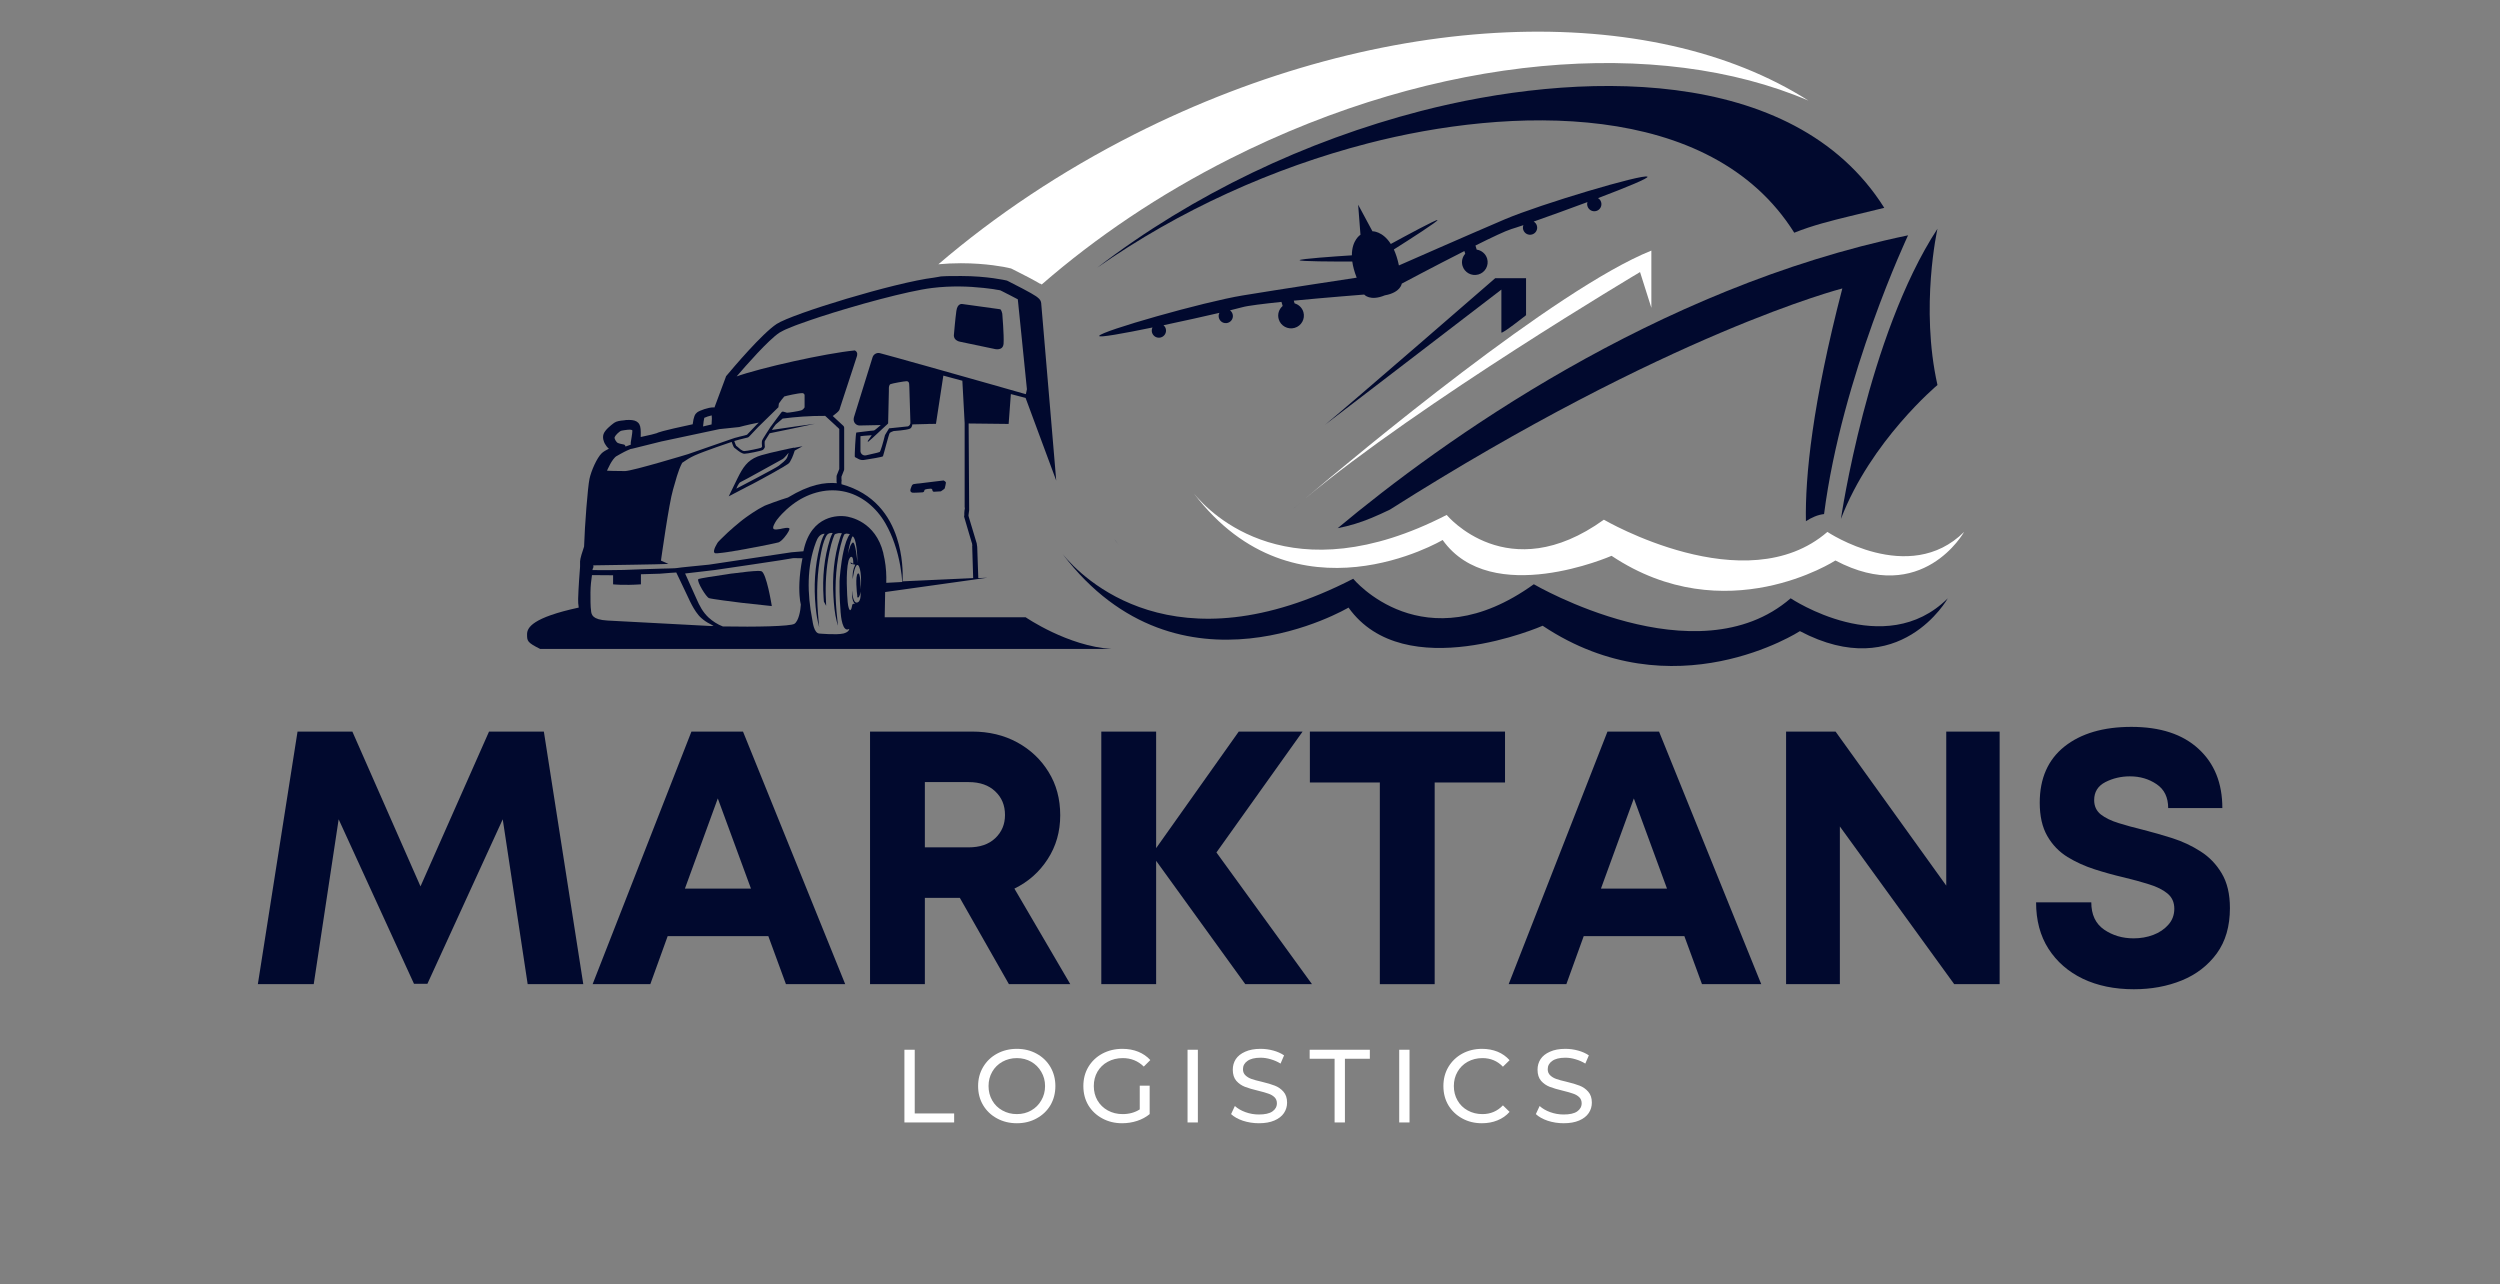 <svg xmlns="http://www.w3.org/2000/svg" xmlns:xlink="http://www.w3.org/1999/xlink" width="399" viewBox="0 0 299.25 153.75" height="205" preserveAspectRatio="xMidYMid meet"><rect x="0" y="0" width="299.25" height="153.75" fill="#808080" stroke="none"/><defs><clipPath id="ab29cd6859"><path d="M 142 59 L 235.133 59 L 235.133 71 L 142 71 Z M 142 59 "></path></clipPath><clipPath id="c8475f6cd3"><path d="M 63.062 33 L 134 33 L 134 78 L 63.062 78 Z M 63.062 33 "></path></clipPath></defs><g id="c5502fad2f"><path style=" stroke:none;fill-rule:nonzero;fill:#01092e;fill-opacity:1;" d="M 197.188 21.152 C 196.711 20.777 184.457 24.41 180.113 26.258 C 175.773 28.109 167.449 31.773 167.449 31.773 C 167.289 30.996 167.078 30.371 166.844 29.859 C 168.719 28.676 172.207 26.438 172.066 26.34 C 171.93 26.246 168.305 28.207 166.48 29.203 C 165.488 27.645 164.281 27.684 164.281 27.684 L 162.57 24.5 L 162.848 28.102 C 162.848 28.102 161.812 28.723 161.82 30.562 C 159.738 30.695 155.629 30.984 155.562 31.141 C 155.496 31.297 159.648 31.309 161.867 31.309 C 161.945 31.863 162.109 32.504 162.395 33.238 C 162.395 33.238 153.395 34.598 148.734 35.367 C 144.074 36.133 131.781 39.633 131.574 40.203 C 131.484 40.457 134.453 39.922 137.953 39.199 C 137.863 39.387 137.84 39.594 137.898 39.812 C 138.031 40.262 138.504 40.523 138.957 40.391 C 139.41 40.258 139.672 39.789 139.539 39.336 C 139.488 39.168 139.395 39.031 139.273 38.93 C 141.648 38.43 144.121 37.875 145.965 37.449 C 145.867 37.637 145.844 37.852 145.906 38.066 C 146.039 38.52 146.508 38.777 146.965 38.645 C 147.418 38.512 147.676 38.043 147.543 37.594 C 147.488 37.406 147.375 37.258 147.23 37.148 C 147.93 36.98 148.457 36.848 148.711 36.773 C 149.332 36.594 151.195 36.367 153.391 36.137 L 153.535 36.625 C 153.094 37.004 152.887 37.609 153.062 38.207 C 153.301 39.02 154.152 39.48 154.969 39.246 C 155.785 39.012 156.25 38.164 156.016 37.352 C 155.863 36.828 155.453 36.457 154.961 36.312 L 154.867 35.988 C 158.875 35.602 163.293 35.258 163.293 35.258 C 163.293 35.258 163.984 36.09 165.762 35.352 C 167.66 35.02 167.793 33.949 167.793 33.949 C 167.793 33.949 171.699 31.867 175.289 30.051 L 175.387 30.375 C 175.047 30.754 174.91 31.289 175.059 31.812 C 175.297 32.625 176.148 33.09 176.965 32.855 C 177.781 32.621 178.246 31.773 178.012 30.961 C 177.836 30.371 177.332 29.961 176.758 29.879 L 176.613 29.391 C 178.586 28.402 180.285 27.605 180.902 27.422 C 181.156 27.352 181.668 27.176 182.352 26.949 C 182.285 27.117 182.273 27.305 182.328 27.488 C 182.461 27.941 182.934 28.199 183.387 28.066 C 183.84 27.934 184.098 27.465 183.965 27.016 C 183.906 26.797 183.762 26.629 183.578 26.523 C 185.363 25.895 187.746 25.035 190.02 24.188 C 189.969 24.344 189.965 24.512 190.02 24.676 C 190.152 25.125 190.621 25.387 191.078 25.254 C 191.531 25.121 191.789 24.652 191.656 24.199 C 191.598 23.988 191.457 23.82 191.281 23.715 C 194.625 22.449 197.414 21.309 197.203 21.145 Z M 197.188 21.152 "></path><path style=" stroke:none;fill-rule:nonzero;fill:#ffffff;fill-opacity:1;" d="M 197.668 36.848 L 197.668 29.996 C 186.223 34.594 162.43 54.43 156.242 59.668 C 169.926 48.242 196.312 32.566 196.312 32.566 Z M 197.668 36.848 "></path><path style=" stroke:none;fill-rule:nonzero;fill:#01092e;fill-opacity:1;" d="M 154.762 60.934 C 154.641 61.039 155.188 60.566 156.242 59.668 C 155.734 60.098 155.234 60.516 154.762 60.934 Z M 154.762 60.934 "></path><path style=" stroke:none;fill-rule:nonzero;fill:#01092e;fill-opacity:1;" d="M 179.715 39.793 C 179.715 40.07 182.668 37.73 182.668 37.73 L 182.668 33.301 L 178.977 33.301 C 178.977 33.301 161.426 48.543 158.598 50.852 L 179.715 34.664 L 179.715 39.801 Z M 179.715 39.793 "></path><path style=" stroke:none;fill-rule:nonzero;fill:#01092e;fill-opacity:1;" d="M 158.598 50.852 L 158.211 51.152 C 158.234 51.148 158.379 51.035 158.598 50.852 Z M 158.598 50.852 "></path><path style=" stroke:none;fill-rule:nonzero;fill:#01092e;fill-opacity:1;" d="M 216.168 62.387 C 216.832 61.953 217.59 61.613 218.34 61.535 C 220.48 44.961 228.395 28.168 228.395 28.168 C 198.109 34.465 172.504 52.879 160.121 63.223 C 161.5 62.957 162.848 62.551 164.199 61.984 C 164.934 61.684 165.645 61.348 166.367 61.004 C 199.73 39.844 220.527 34.527 220.527 34.527 C 216.941 48.34 216.066 57.023 216.168 62.387 Z M 216.168 62.387 "></path><path style=" stroke:none;fill-rule:nonzero;fill:#01092e;fill-opacity:1;" d="M 220.359 62.117 C 223.926 52.766 231.914 46.086 231.914 46.086 C 229.82 36.734 231.914 27.383 231.914 27.383 C 223.551 40.184 220.359 62.117 220.359 62.117 Z M 220.359 62.117 "></path><path style=" stroke:none;fill-rule:nonzero;fill:#01092e;fill-opacity:1;" d="M 133.891 65.203 C 133.738 65.004 133.59 64.805 133.438 64.594 C 133.395 64.535 133.547 64.773 133.891 65.203 Z M 133.891 65.203 "></path><path style=" stroke:none;fill-rule:nonzero;fill:#01092e;fill-opacity:1;" d="M 214.344 71.617 C 203.098 81.355 183.598 69.934 183.598 69.934 C 170.367 79.453 161.977 69.277 161.977 69.277 C 140.504 80.328 129.516 69.164 127.211 66.34 C 141.215 84.723 161.418 72.727 161.418 72.727 C 168.133 82.148 184.656 74.902 184.656 74.902 C 200.328 85.355 215.449 75.547 215.449 75.547 C 227.434 81.871 233.152 71.617 233.152 71.617 C 225.582 79.148 214.344 71.617 214.344 71.617 Z M 214.344 71.617 "></path><g clip-rule="nonzero" clip-path="url(#ab29cd6859)"><path style=" stroke:none;fill-rule:nonzero;fill:#ffffff;fill-opacity:1;" d="M 218.742 63.668 C 208.957 72.141 191.984 62.207 191.984 62.207 C 180.473 70.492 173.168 61.637 173.168 61.637 C 154.48 71.25 144.914 61.535 142.914 59.074 C 155.094 75.078 172.684 64.637 172.684 64.637 C 178.523 72.84 192.902 66.531 192.902 66.531 C 206.543 75.629 219.699 67.09 219.699 67.09 C 230.129 72.598 235.105 63.668 235.105 63.668 C 228.52 70.219 218.738 63.668 218.738 63.668 Z M 218.742 63.668 "></path></g><path style=" stroke:none;fill-rule:nonzero;fill:#01092e;fill-opacity:1;" d="M 114.926 40.906 C 115.82 41.086 118.969 41.754 118.969 41.754 C 118.969 41.754 120.062 42.09 120.129 41.129 C 120.195 40.172 119.973 37.551 119.973 37.551 C 119.973 37.551 119.871 37.039 119.707 37.016 C 119.465 36.984 115.191 36.391 115.191 36.391 C 115.191 36.391 114.609 36.258 114.477 37.215 C 114.344 38.172 114.188 40.016 114.188 40.016 C 114.188 40.016 114.027 40.727 114.926 40.906 Z M 114.926 40.906 "></path><path style=" stroke:none;fill-rule:nonzero;fill:#01092e;fill-opacity:1;" d="M 95.062 53.578 C 95.02 53.582 94.977 53.59 94.934 53.602 C 94.84 53.621 94.742 53.637 94.645 53.66 C 94.609 53.66 94.578 53.672 94.543 53.68 C 94.492 53.691 94.441 53.703 94.387 53.715 C 94.367 53.715 94.348 53.723 94.332 53.727 C 94.277 53.738 94.227 53.75 94.172 53.766 C 94.137 53.77 94.105 53.777 94.07 53.789 C 94.016 53.801 93.961 53.812 93.902 53.824 C 93.883 53.824 93.863 53.828 93.848 53.836 C 93.812 53.844 93.773 53.848 93.746 53.859 C 93.672 53.871 93.594 53.891 93.52 53.906 C 92.66 54.094 91.773 54.305 91.156 54.484 L 91.148 54.484 C 90.965 54.547 90.801 54.594 90.672 54.648 C 89.465 55.129 88.926 55.941 88.277 57.258 C 87.648 58.531 87.258 59.355 87.23 59.41 C 87.23 59.41 87.23 59.41 87.238 59.41 C 87.238 59.41 87.25 59.406 87.25 59.398 C 87.25 59.398 87.258 59.398 87.262 59.395 C 87.285 59.379 87.312 59.367 87.336 59.355 C 87.414 59.312 87.504 59.266 87.582 59.23 C 87.605 59.219 87.637 59.199 87.66 59.188 C 87.672 59.184 87.691 59.176 87.703 59.164 C 87.727 59.152 87.754 59.141 87.781 59.121 C 87.781 59.121 87.793 59.121 87.801 59.117 C 87.809 59.117 87.812 59.109 87.82 59.105 L 87.844 59.094 C 87.844 59.094 87.855 59.086 87.855 59.078 C 87.887 59.066 87.91 59.051 87.941 59.039 C 87.945 59.031 87.953 59.027 87.965 59.027 C 87.977 59.027 87.98 59.02 87.988 59.016 C 88.031 58.988 88.078 58.965 88.129 58.941 C 88.164 58.93 88.188 58.906 88.219 58.895 C 88.277 58.863 88.34 58.832 88.406 58.797 C 88.449 58.773 88.488 58.754 88.531 58.73 C 88.555 58.719 88.574 58.707 88.598 58.695 C 88.605 58.688 88.617 58.684 88.621 58.676 C 88.637 58.672 88.648 58.664 88.664 58.66 C 88.707 58.637 88.758 58.609 88.805 58.586 C 88.828 58.574 88.848 58.562 88.879 58.551 C 88.906 58.539 88.938 58.516 88.969 58.504 C 89.012 58.48 89.047 58.461 89.09 58.441 C 89.145 58.414 89.191 58.387 89.246 58.359 C 89.277 58.348 89.301 58.32 89.332 58.309 C 89.355 58.297 89.371 58.293 89.391 58.281 C 89.414 58.27 89.434 58.258 89.465 58.242 C 89.488 58.23 89.52 58.215 89.547 58.203 C 89.574 58.191 89.602 58.172 89.625 58.16 C 89.652 58.148 89.68 58.129 89.707 58.117 C 89.707 58.117 89.711 58.117 89.719 58.117 C 89.766 58.094 89.82 58.062 89.867 58.039 C 89.895 58.027 89.922 58.008 89.945 57.996 C 89.961 57.996 89.973 57.984 89.984 57.98 C 89.996 57.973 90.012 57.969 90.027 57.957 C 90.195 57.863 90.363 57.773 90.539 57.684 C 90.574 57.668 90.613 57.645 90.648 57.625 L 90.762 57.566 C 90.77 57.566 90.777 57.559 90.789 57.551 C 90.805 57.539 90.828 57.527 90.848 57.516 C 90.902 57.484 90.957 57.457 91.016 57.426 C 91.07 57.402 91.125 57.371 91.176 57.344 C 91.367 57.238 91.562 57.137 91.742 57.027 C 91.82 56.988 91.906 56.938 91.984 56.898 C 92.047 56.859 92.113 56.824 92.172 56.793 C 92.172 56.793 92.18 56.793 92.184 56.789 C 92.191 56.789 92.195 56.789 92.203 56.777 C 92.207 56.777 92.215 56.777 92.215 56.77 C 92.219 56.77 92.227 56.766 92.234 56.766 C 92.258 56.754 92.273 56.742 92.293 56.73 C 92.406 56.668 92.516 56.602 92.625 56.543 C 92.637 56.535 92.648 56.531 92.668 56.52 C 92.68 56.508 92.703 56.5 92.723 56.488 C 92.727 56.488 92.734 56.48 92.742 56.477 C 92.766 56.465 92.789 56.453 92.812 56.434 C 92.836 56.422 92.863 56.41 92.887 56.391 C 92.898 56.391 92.902 56.379 92.914 56.379 C 92.93 56.367 92.941 56.367 92.957 56.355 C 92.98 56.344 93 56.332 93.023 56.312 C 93.035 56.309 93.055 56.301 93.066 56.289 C 93.086 56.277 93.102 56.273 93.121 56.258 C 93.133 56.254 93.145 56.246 93.156 56.242 C 93.164 56.234 93.168 56.23 93.184 56.23 C 93.219 56.211 93.254 56.188 93.285 56.168 C 93.309 56.156 93.328 56.145 93.344 56.129 C 93.383 56.109 93.418 56.086 93.449 56.066 L 93.473 56.055 C 93.473 56.055 93.477 56.055 93.484 56.051 C 93.496 56.043 93.516 56.031 93.531 56.023 C 93.543 56.012 93.559 56.012 93.57 56 C 93.57 56 93.574 56 93.582 55.996 C 93.625 55.973 93.66 55.945 93.703 55.922 C 93.707 55.922 93.715 55.922 93.719 55.918 C 93.73 55.91 93.746 55.906 93.758 55.895 C 93.77 55.887 93.781 55.879 93.793 55.867 C 93.793 55.867 93.793 55.867 93.797 55.867 C 93.824 55.852 93.852 55.832 93.879 55.816 C 93.891 55.809 93.902 55.801 93.914 55.789 C 93.926 55.777 93.938 55.777 93.949 55.766 C 93.949 55.766 93.957 55.766 93.961 55.766 C 93.973 55.762 93.984 55.754 94 55.742 C 94.035 55.719 94.07 55.695 94.105 55.672 C 94.117 55.664 94.133 55.656 94.145 55.645 C 94.148 55.645 94.16 55.633 94.168 55.633 C 94.18 55.629 94.191 55.621 94.199 55.617 C 94.211 55.609 94.223 55.605 94.227 55.594 C 94.227 55.594 94.234 55.594 94.238 55.594 C 94.238 55.586 94.254 55.578 94.254 55.578 C 94.258 55.578 94.266 55.574 94.27 55.566 C 94.277 55.566 94.289 55.555 94.301 55.551 C 94.312 55.543 94.324 55.531 94.332 55.527 L 94.336 55.527 C 94.344 55.516 94.348 55.516 94.348 55.508 C 94.355 55.508 94.359 55.496 94.371 55.496 C 94.371 55.496 94.371 55.496 94.371 55.488 C 94.387 55.484 94.398 55.477 94.41 55.465 C 94.41 55.465 94.414 55.461 94.422 55.453 C 94.426 55.449 94.434 55.441 94.445 55.438 C 94.453 55.43 94.457 55.422 94.465 55.418 L 94.469 55.418 C 94.469 55.414 94.469 55.41 94.469 55.406 C 94.469 55.406 94.469 55.398 94.477 55.398 C 94.477 55.395 94.48 55.387 94.48 55.387 C 94.492 55.375 94.5 55.363 94.512 55.344 C 94.523 55.332 94.531 55.32 94.543 55.309 C 94.543 55.297 94.555 55.293 94.555 55.285 C 94.566 55.273 94.578 55.254 94.586 55.238 C 94.586 55.238 94.59 55.23 94.59 55.227 C 94.746 54.965 94.887 54.648 94.977 54.383 C 95.074 54.125 95.129 53.934 95.129 53.934 L 96.066 53.414 C 95.992 53.426 95.59 53.5 95.027 53.613 Z M 94.238 54.719 C 94.09 55.121 93.551 55.465 93.219 55.75 C 92.887 56.023 88.207 58.453 88.133 58.492 C 88.145 58.461 88.422 57.781 88.648 57.703 C 88.871 57.629 93.453 55.062 93.652 54.965 C 93.859 54.871 94.391 54.207 94.391 54.207 C 94.391 54.207 94.391 54.328 94.238 54.727 Z M 94.238 54.719 "></path><path style=" stroke:none;fill-rule:nonzero;fill:#01092e;fill-opacity:1;" d="M 109.188 58.973 C 109.309 59 110.469 58.938 110.48 58.93 C 110.48 58.93 110.48 58.93 110.48 58.918 C 110.523 58.91 110.559 58.895 110.582 58.863 C 110.645 58.805 110.625 58.73 110.66 58.66 C 110.691 58.598 110.836 58.559 111 58.531 C 111.141 58.508 111.289 58.496 111.41 58.492 C 111.52 58.492 111.609 58.57 111.609 58.676 C 111.609 58.785 111.703 58.875 111.809 58.863 L 112.586 58.816 C 112.621 58.816 112.645 58.805 112.676 58.777 C 112.785 58.707 113.055 58.516 113.078 58.473 C 113.109 58.418 113.25 57.773 113.219 57.715 C 113.188 57.66 112.984 57.512 112.953 57.512 C 112.918 57.512 112.258 57.59 111.516 57.684 C 111.031 57.746 110.512 57.805 110.105 57.859 C 109.883 57.871 109.652 57.902 109.43 57.938 C 109.414 57.938 109.41 57.938 109.398 57.941 L 109.387 57.941 C 109.215 57.984 109.16 58.086 109.094 58.258 C 109.043 58.383 108.895 58.719 109.012 58.844 C 109.035 58.863 109.066 58.93 109.18 58.961 Z M 109.188 58.973 "></path><path style=" stroke:none;fill-rule:nonzero;fill:#01092e;fill-opacity:1;" d="M 91.145 68.379 C 91.07 68.348 90.914 68.34 90.695 68.34 C 90.094 68.352 88.996 68.473 87.848 68.625 C 87.645 68.637 87.348 68.684 87.031 68.738 C 85.359 68.973 83.773 69.238 83.617 69.305 C 83.605 69.309 83.586 69.32 83.582 69.34 C 83.406 69.629 84.523 71.473 84.867 71.594 C 85.184 71.707 87.887 72.047 88.539 72.125 C 88.289 72.074 87.758 71.969 87.18 71.836 L 88.539 72.125 C 88.551 72.125 88.57 72.129 88.582 72.129 L 88.598 72.129 C 88.598 72.129 88.641 72.141 88.641 72.141 L 92.355 72.543 C 92.367 72.555 92.379 72.555 92.379 72.543 C 92.379 72.531 92.379 72.504 92.371 72.453 C 92.359 72.395 91.75 68.598 91.137 68.371 Z M 91.145 68.379 "></path><path style=" stroke:none;fill-rule:nonzero;fill:#ffffff;fill-opacity:1;" d="M 120.734 32.074 C 120.734 32.074 121.02 32.133 121.02 32.133 L 121.332 32.289 C 122.246 32.746 122.828 33.051 123.098 33.191 C 123.715 33.516 124.164 33.77 124.496 33.965 L 124.574 33.965 C 124.574 33.965 124.688 34.059 124.688 34.059 C 131.164 28.422 138.734 23.297 147.203 19.016 C 172.223 6.375 198.586 4.391 216.465 12.039 C 197.66 0.066 165.84 0.891 135.812 16.062 C 127.012 20.516 119.121 25.812 112.324 31.633 C 113.199 31.551 114.109 31.508 115.02 31.508 C 118.066 31.508 120.316 31.969 120.734 32.066 Z M 120.734 32.074 "></path><path style=" stroke:none;fill-rule:nonzero;fill:#01092e;fill-opacity:1;" d="M 214.777 27.855 C 216.941 26.98 219.266 26.406 221.473 25.867 C 222.824 25.531 224.188 25.203 225.547 24.879 C 214.613 7.488 188.344 8.559 170.059 13.293 C 156.383 16.832 142.828 23.219 131.332 32.043 C 141.176 25.145 152.406 20.094 163.723 17.164 C 180.551 12.809 204.734 11.832 214.777 27.863 Z M 214.777 27.855 "></path><g clip-rule="nonzero" clip-path="url(#c8475f6cd3)"><path style=" stroke:none;fill-rule:nonzero;fill:#01092e;fill-opacity:1;" d="M 122.742 73.887 L 105.898 73.887 L 105.953 70.867 L 118.188 69.152 C 117.832 69.172 117.469 69.188 117.102 69.199 L 116.973 65.477 C 116.973 65.477 116.973 65.477 116.973 65.473 C 116.957 65.328 116.926 65.191 116.914 65.047 C 116.914 65.047 115.945 61.82 115.945 61.82 L 115.945 61.75 C 115.934 61.75 115.922 61.738 115.922 61.719 C 115.945 61.496 115.977 61.273 116.008 61.059 L 115.945 50.691 L 120.734 50.746 L 121 47.172 L 122.762 47.629 L 124.137 51.34 L 126.43 57.523 L 125.688 48.73 L 124.629 36.27 C 124.594 36.031 124.508 35.836 124.18 35.586 C 124.145 35.547 124.109 35.52 124.059 35.496 L 124.023 35.465 L 124.02 35.465 C 123.711 35.258 123.203 34.965 122.398 34.543 C 122.047 34.359 121.461 34.051 120.668 33.652 L 120.527 33.586 L 120.426 33.562 C 120.414 33.562 118.176 33.039 115.039 33.039 C 111.902 33.039 112.84 33.102 111.785 33.234 C 107.172 33.797 94.855 37.543 92.969 38.777 C 91.223 39.922 87.703 44.086 87.016 44.91 L 86.906 45.039 L 86.859 45.184 C 86.453 46.277 85.945 47.648 85.52 48.777 C 85.484 48.777 85.449 48.766 85.414 48.766 L 85.348 48.766 C 84.812 48.766 83.762 49.121 83.449 49.363 C 83.195 49.559 83.031 49.848 82.914 50.785 C 79.102 51.594 78.73 51.785 78.609 51.852 C 78.473 51.91 77.734 52.094 76.695 52.309 C 76.699 52.133 76.707 51.922 76.699 51.73 C 76.688 51.18 76.633 50.848 76.379 50.59 C 76.156 50.367 75.812 50.266 75.305 50.266 C 74.797 50.266 74.82 50.293 74.809 50.301 L 74.781 50.301 C 74.781 50.301 74.742 50.305 74.703 50.312 C 74.227 50.355 73.809 50.406 73.508 50.617 C 73.09 50.926 72.391 51.492 72.238 51.977 C 72.094 52.43 72.281 52.891 72.406 53.121 C 72.535 53.355 72.695 53.555 72.883 53.711 C 72.551 53.871 72.238 54.059 72.039 54.238 C 71.457 54.785 70.77 56.344 70.562 57.316 C 70.352 58.336 70 62.766 69.914 65.426 C 69.723 65.977 69.434 66.879 69.434 67.199 L 69.434 67.836 C 69.406 68.094 69.227 70.57 69.203 71.703 C 69.195 72.02 69.215 72.363 69.273 72.727 C 63.742 73.926 63.09 75.117 63.09 75.918 C 63.09 76.719 63.09 76.898 64.66 77.68 L 133.062 77.68 C 127.809 77.355 122.777 73.891 122.777 73.891 Z M 88.141 45.105 C 88.141 45.105 88.141 45.105 88.141 45.098 C 89.277 43.77 91.973 40.691 93.305 39.816 C 93.418 39.746 93.582 39.656 93.781 39.559 C 93.824 39.543 93.859 39.523 93.902 39.5 C 93.945 39.48 93.992 39.465 94.035 39.438 C 94.09 39.414 94.145 39.391 94.203 39.367 C 94.211 39.367 94.215 39.367 94.223 39.359 C 94.258 39.348 94.281 39.336 94.32 39.32 C 94.332 39.312 94.348 39.309 94.359 39.301 C 94.359 39.301 94.367 39.293 94.371 39.293 C 94.387 39.289 94.398 39.281 94.41 39.281 C 94.441 39.27 94.469 39.258 94.5 39.246 C 94.5 39.246 94.508 39.246 94.512 39.242 C 94.531 39.234 94.547 39.23 94.566 39.223 C 94.574 39.223 94.578 39.215 94.586 39.211 C 94.609 39.199 94.641 39.191 94.664 39.176 C 94.699 39.164 94.734 39.152 94.773 39.133 C 94.812 39.113 94.855 39.098 94.906 39.078 C 94.934 39.066 94.965 39.055 94.996 39.043 C 95.016 39.035 95.031 39.031 95.051 39.02 C 95.062 39.02 95.074 39.012 95.082 39.008 C 95.109 38.996 95.141 38.98 95.172 38.969 C 95.184 38.969 95.188 38.965 95.203 38.957 C 95.219 38.957 95.238 38.945 95.254 38.941 C 95.293 38.93 95.32 38.914 95.359 38.902 C 95.375 38.898 95.402 38.891 95.418 38.879 C 95.441 38.867 95.461 38.863 95.484 38.855 C 95.527 38.836 95.57 38.82 95.613 38.809 C 96.016 38.656 96.453 38.5 96.926 38.344 C 97.027 38.309 97.125 38.273 97.227 38.242 C 97.383 38.188 97.547 38.133 97.711 38.082 C 97.766 38.062 97.812 38.043 97.867 38.027 C 97.922 38.008 97.969 37.988 98.023 37.973 C 102.449 36.523 108.668 34.828 111.555 34.473 C 113.895 34.184 116.047 34.285 117.559 34.449 C 117.613 34.449 117.664 34.453 117.711 34.461 C 117.91 34.484 118.094 34.5 118.262 34.527 C 118.328 34.531 118.387 34.543 118.449 34.551 C 118.516 34.555 118.574 34.566 118.637 34.574 C 118.672 34.582 118.695 34.586 118.734 34.586 C 118.793 34.598 118.848 34.605 118.902 34.609 C 118.949 34.617 119 34.629 119.043 34.633 C 119.055 34.633 119.066 34.641 119.078 34.641 C 119.137 34.652 119.199 34.664 119.254 34.672 C 119.277 34.672 119.309 34.684 119.332 34.684 C 119.352 34.684 119.367 34.688 119.387 34.695 C 119.398 34.695 119.41 34.695 119.418 34.695 C 119.43 34.695 119.434 34.695 119.445 34.699 C 119.508 34.711 119.566 34.723 119.609 34.73 C 119.621 34.73 119.629 34.73 119.633 34.738 C 119.645 34.738 119.652 34.738 119.66 34.738 C 119.664 34.738 119.672 34.738 119.676 34.738 C 119.688 34.738 119.699 34.738 119.711 34.742 C 119.805 34.785 119.898 34.832 119.992 34.879 C 120.215 34.996 120.438 35.102 120.656 35.219 C 120.676 35.23 120.691 35.234 120.715 35.246 C 120.758 35.273 120.797 35.289 120.836 35.309 C 121.109 35.445 121.383 35.59 121.629 35.723 C 121.664 35.742 121.703 35.758 121.73 35.777 C 121.77 35.793 121.805 35.812 121.836 35.832 L 121.836 35.875 C 121.836 35.875 122.258 40.023 122.258 40.023 L 122.922 46.594 L 122.797 47.184 L 122.762 47.172 C 122.73 47.168 122.699 47.16 122.664 47.148 C 122.035 46.973 120.516 46.535 118.605 45.992 C 116.098 45.285 112.898 44.375 110.109 43.594 L 110.086 43.594 C 108.195 43.055 106.496 42.586 105.34 42.277 C 104.961 42.176 104.562 42.391 104.445 42.77 L 102.227 49.91 C 102.203 50 102.184 50.094 102.184 50.188 L 102.184 50.223 C 102.184 50.648 102.555 50.973 102.977 50.93 L 105.43 50.879 C 105.395 50.914 105.352 50.945 105.316 50.98 C 105.297 50.996 105.281 51.016 105.262 51.027 C 104.996 51.258 104.688 51.508 104.617 51.527 C 104.586 51.531 104.465 51.551 104.301 51.562 L 104.242 51.562 C 104.242 51.562 102.504 51.773 102.504 51.773 C 102.422 51.832 102.27 54.66 102.328 54.707 C 102.367 54.73 102.582 54.848 102.777 54.949 C 102.969 55.051 103.188 55.086 103.406 55.059 C 104.102 54.949 105.637 54.707 105.691 54.613 C 105.754 54.484 106.395 51.941 106.5 51.828 C 106.543 51.785 106.629 51.738 106.707 51.699 C 106.828 51.641 106.957 51.598 106.957 51.598 C 106.957 51.598 108.52 51.492 108.906 51.316 C 108.934 51.305 108.949 51.293 108.969 51.281 C 108.98 51.273 108.992 51.262 109.004 51.25 C 109.016 51.242 109.027 51.23 109.043 51.219 C 109.059 51.195 109.078 51.18 109.094 51.148 C 109.102 51.137 109.109 51.125 109.121 51.105 C 109.137 51.07 109.156 51.035 109.16 50.996 C 109.168 50.984 109.176 50.973 109.176 50.957 C 109.176 50.945 109.18 50.926 109.188 50.914 C 109.188 50.902 109.191 50.891 109.191 50.879 C 109.199 50.852 109.203 50.824 109.203 50.801 C 109.203 50.793 110.879 50.758 110.879 50.758 C 111.035 50.758 111.195 50.746 111.344 50.738 C 111.352 50.738 111.355 50.738 111.363 50.746 L 112.035 50.734 L 112.918 44.961 L 115.195 45.574 L 115.195 45.586 L 115.469 50.656 L 115.469 60.758 C 115.488 60.758 115.504 60.777 115.5 60.801 C 115.469 61 115.426 61.195 115.426 61.402 C 115.426 61.605 115.438 61.695 115.402 61.84 L 115.727 62.953 L 115.742 63.008 L 115.754 63.043 L 116.32 64.961 C 116.332 64.961 116.34 64.969 116.344 64.984 C 116.355 65.086 116.371 65.191 116.387 65.297 C 116.387 65.316 116.383 65.328 116.371 65.336 L 116.488 69.199 C 113.496 69.332 110.262 69.477 108.043 69.586 C 108.086 68.496 108.039 66.473 107.359 64.391 C 106.508 61.762 104.656 59.039 100.727 57.961 C 100.711 57.785 100.715 57.617 100.746 57.449 C 100.738 57.434 100.727 57.414 100.723 57.395 L 100.723 57.059 L 101.023 56.301 C 101.035 56.266 101.047 56.23 101.047 56.188 L 101.047 51.195 C 101.047 51.113 101.012 51.027 100.945 50.969 L 99.676 49.793 L 99.68 49.793 C 99.68 49.793 99.699 49.781 99.719 49.766 C 99.723 49.766 99.734 49.754 99.75 49.742 C 99.754 49.742 99.762 49.734 99.773 49.73 C 99.789 49.715 99.816 49.699 99.832 49.68 C 99.922 49.609 100.039 49.523 100.152 49.422 C 100.176 49.402 100.195 49.387 100.215 49.367 C 100.258 49.332 100.297 49.289 100.34 49.246 C 100.352 49.234 100.363 49.223 100.375 49.207 C 100.391 49.188 100.414 49.168 100.418 49.145 C 100.426 49.145 100.43 49.133 100.43 49.129 C 100.43 49.129 100.43 49.129 100.438 49.129 C 100.438 49.129 100.438 49.129 100.438 49.121 C 100.438 49.121 100.445 49.109 100.449 49.109 C 100.449 49.102 100.461 49.09 100.461 49.086 C 100.473 49.066 100.48 49.051 100.484 49.035 C 100.484 49.031 100.492 49.023 100.496 49.012 C 100.496 49.012 100.496 49.008 100.496 49 C 100.496 48.996 100.496 48.988 100.504 48.977 C 100.504 48.973 100.504 48.965 100.512 48.953 C 100.512 48.941 100.516 48.934 100.523 48.922 C 100.523 48.918 100.527 48.906 100.535 48.895 C 100.535 48.879 100.547 48.855 100.547 48.84 C 100.547 48.832 100.551 48.82 100.559 48.809 C 100.559 48.797 100.562 48.789 100.562 48.777 C 100.57 48.766 100.578 48.754 100.578 48.738 C 100.59 48.688 100.605 48.641 100.625 48.586 C 100.629 48.566 100.637 48.551 100.645 48.531 C 100.879 47.824 101.32 46.477 101.719 45.254 C 101.73 45.219 101.742 45.184 101.754 45.145 C 101.793 45.039 101.828 44.938 101.859 44.832 C 101.875 44.773 101.895 44.715 101.918 44.648 C 101.953 44.527 101.996 44.414 102.035 44.297 C 102.035 44.297 102.035 44.297 102.035 44.293 C 102.336 43.359 102.566 42.664 102.57 42.645 C 102.582 42.598 102.746 42.152 102.324 41.945 C 98.773 42.297 91.043 44.023 88.062 45.094 C 88.062 45.094 88.062 45.094 88.074 45.078 Z M 103.879 52.832 L 103.895 52.867 L 103.938 52.867 C 103.965 52.867 104.621 52.27 105.902 51.07 L 106.078 50.906 C 106.086 50.902 106.09 50.895 106.098 50.895 C 106.219 50.781 106.289 50.707 106.289 50.707 L 106.309 50.691 L 106.398 46.812 L 106.398 46.477 C 106.398 46.355 106.422 46.047 106.598 45.98 C 106.848 45.879 108.273 45.629 108.52 45.629 L 108.535 45.629 C 108.703 45.641 108.801 45.734 108.824 45.93 C 108.828 45.953 108.836 46.074 108.848 46.359 C 108.871 46.926 108.906 48.141 108.977 50.594 L 108.977 50.668 C 108.961 50.734 108.938 50.785 108.914 50.836 C 108.836 50.961 108.727 51.023 108.695 51.035 L 106.422 51.273 L 106.086 51.828 L 105.926 52.094 L 105.926 52.105 C 105.703 53.023 105.406 54.016 105.297 54.102 C 105.262 54.125 105.02 54.207 103.66 54.504 C 103.617 54.508 103.582 54.516 103.539 54.516 C 103.238 54.516 102.996 54.273 102.996 53.973 L 102.996 52.23 L 103.02 52.207 C 103.109 52.184 103.746 52.133 104.348 52.098 C 104.211 52.301 103.938 52.699 103.883 52.773 L 103.859 52.809 L 103.879 52.852 Z M 91.203 53.469 C 91.18 53.516 91.145 53.57 91.121 53.594 C 90.91 53.672 89.414 53.992 89.102 53.992 C 88.785 53.992 88.449 53.621 88.273 53.48 C 88.195 53.414 88.152 53.379 88.113 53.355 C 88.074 53.293 87.988 53.055 87.941 52.93 C 87.922 52.875 87.902 52.824 87.891 52.789 C 88.195 52.688 88.871 52.523 89.16 52.453 C 89.5 52.375 89.531 52.363 89.559 52.344 C 89.602 52.328 89.656 52.301 90.738 51.129 L 91.199 50.68 L 93.184 48.738 L 93.184 48.664 C 93.207 48.527 93.223 48.363 93.234 48.297 C 93.316 48.16 93.758 47.57 93.879 47.457 C 94.102 47.383 95.523 47.059 96.004 47.059 C 96.488 47.059 96.066 47.059 96.078 47.059 C 96.273 47.094 96.301 47.246 96.309 47.301 L 96.309 48.766 C 96.254 48.852 96.121 49.055 95.902 49.121 C 95.57 49.223 94.426 49.402 94.199 49.402 C 94.137 49.391 94.039 49.363 93.961 49.332 C 93.805 49.285 93.758 49.273 93.703 49.273 L 93.648 49.273 C 93.57 49.301 93.559 49.312 93.008 50.055 C 92.68 50.5 92.305 51.004 92.281 51.039 L 92.273 51.039 C 92.051 51.387 91.301 52.535 91.234 52.699 C 91.168 52.863 91.191 53.254 91.219 53.465 Z M 84.305 50.012 C 84.488 49.922 84.918 49.777 85.188 49.723 C 85.215 49.879 85.227 50.199 85.176 50.805 L 84.156 51.047 C 84.191 50.629 84.258 50.188 84.305 50.004 Z M 73.578 52.316 C 73.664 52.094 74.16 51.594 74.402 51.551 C 74.637 51.508 75.684 51.305 75.695 51.551 C 75.707 51.805 75.516 52.855 75.504 52.941 C 75.492 53.023 75.504 53.23 75.504 53.23 L 74.875 53.449 C 74.82 53.242 74.734 53.215 74.625 53.199 C 74.523 53.188 73.98 53.07 73.883 52.98 C 73.785 52.891 73.496 52.531 73.578 52.309 Z M 73.828 54.586 C 74.082 54.43 74.422 54.25 74.715 54.094 L 75.043 53.934 L 75.477 53.746 L 75.707 53.703 L 79.258 52.82 L 79.277 52.82 C 79.277 52.82 86.125 51.363 86.125 51.363 L 86.133 51.363 C 86.133 51.363 88.484 51.117 88.484 51.117 C 88.484 51.117 89.379 50.863 90.824 50.582 L 90.492 50.906 C 90.449 50.949 90.402 50.996 90.359 51.051 C 90 51.43 89.535 51.922 89.414 52.039 C 89.414 52.039 89.41 52.039 89.41 52.043 L 89.402 52.043 C 89.355 52.066 89.215 52.098 89.082 52.133 C 88.879 52.184 88.703 52.223 88.551 52.262 C 88.527 52.262 88.504 52.273 88.477 52.277 C 88.453 52.285 88.43 52.289 88.406 52.301 L 87.957 52.418 C 87.781 52.473 87.672 52.508 87.605 52.535 L 82.359 54.359 C 82.359 54.359 75.746 56.367 74.82 56.387 C 73.902 56.398 72.66 56.344 72.66 56.344 C 72.66 56.344 73.242 54.918 73.816 54.586 Z M 85.152 74.938 C 84.863 74.926 74.832 74.402 72.691 74.277 C 70.891 74.168 70.812 73.574 70.75 73.141 L 70.75 73.086 C 70.715 72.91 70.695 72.539 70.684 72.086 C 70.664 71.359 70.672 70.422 70.738 69.812 C 70.738 69.789 70.746 69.766 70.746 69.742 C 70.77 69.562 70.812 69.164 70.859 68.84 L 73.387 68.859 L 73.387 69.945 C 73.387 69.945 74.609 70.09 76.719 69.945 L 76.719 68.738 L 78.992 68.672 L 80.262 68.57 L 80.949 68.527 L 81.367 69.398 L 82.48 71.738 C 82.48 71.738 82.605 72.035 82.82 72.426 C 83.09 72.93 83.496 73.59 83.957 73.988 C 84.246 74.242 84.598 74.492 84.945 74.66 C 85.109 74.738 85.262 74.836 85.414 74.934 C 85.328 74.934 85.242 74.934 85.16 74.926 Z M 96.035 66.914 C 95.988 67.164 95.945 67.398 95.91 67.625 C 95.57 69.75 95.672 71.184 95.77 71.902 C 95.805 72.137 95.836 72.297 95.859 72.375 C 95.824 73.109 95.594 74.344 95.086 74.672 C 94.602 74.973 90.484 75.059 86.52 74.984 C 85.891 74.746 85.316 74.371 84.82 73.922 C 84.113 73.262 83.73 72.504 83.352 71.637 C 83.328 71.57 83.297 71.504 83.262 71.438 C 82.977 70.781 82.68 70.141 82.391 69.496 C 82.262 69.215 82.137 68.93 82.008 68.648 L 85.547 68.234 C 85.547 68.234 94.766 66.887 94.812 66.832 C 94.844 66.797 95.391 66.809 95.805 66.82 C 95.898 66.82 95.988 66.82 96.059 66.824 C 96.059 66.863 96.047 66.887 96.043 66.922 Z M 100.914 75.836 C 100.16 76.02 98.074 75.836 98.066 75.836 C 97.422 75.773 97.293 74.5 97.223 74.137 C 96.629 71.09 96.555 67.848 97.668 64.902 C 97.758 64.66 97.863 64.422 98.031 64.223 C 98.199 64.023 98.449 63.879 98.707 63.891 C 98.41 64.367 98.262 64.902 98.129 65.43 C 97.516 67.789 97.395 70.246 97.633 72.664 C 97.711 73.477 97.836 74.293 98.062 75.09 C 98.012 74.836 98.02 74.559 97.988 74.32 C 97.957 74.012 97.93 73.711 97.91 73.406 C 97.723 70.969 97.797 68.539 98.285 66.141 C 98.41 65.508 98.562 64.879 98.836 64.293 C 98.891 64.168 98.969 64.043 99.07 63.945 C 99.16 63.871 99.27 63.824 99.379 63.809 C 99.441 63.793 99.492 63.793 99.555 63.793 C 99.566 63.793 99.664 63.809 99.676 63.793 C 99.641 63.848 99.613 63.902 99.578 63.969 C 99.5 64.125 99.434 64.305 99.359 64.527 C 98.637 66.766 98.426 69.164 98.582 71.504 C 98.594 71.672 98.605 71.836 98.617 72.004 C 98.703 72.191 98.793 72.359 98.891 72.52 C 98.781 70.648 98.816 68.781 99.125 66.922 C 99.223 66.332 99.344 65.75 99.492 65.172 C 99.547 64.973 99.609 64.785 99.668 64.594 C 99.711 64.469 99.762 64.336 99.809 64.211 C 99.852 64.102 99.895 63.945 100.016 63.91 C 100.117 63.879 100.215 63.855 100.309 63.832 C 100.461 63.793 100.617 63.82 100.77 63.832 C 100.77 63.836 100.766 63.844 100.766 63.844 C 100.684 64 100.613 64.184 100.547 64.402 C 99.816 66.641 99.621 69.051 99.762 71.391 C 99.82 72.387 99.91 73.418 100.16 74.391 C 100.203 74.547 100.238 74.668 100.262 74.75 C 100.285 74.828 100.305 74.879 100.305 74.879 C 100.305 74.879 100.297 74.836 100.293 74.75 C 100.285 74.668 100.27 74.547 100.25 74.387 C 100.242 74.301 100.238 74.215 100.227 74.121 C 99.941 71.648 99.918 69.141 100.336 66.676 C 100.359 66.523 100.391 66.375 100.414 66.23 C 100.527 65.629 100.668 65.039 100.859 64.457 C 100.922 64.27 100.98 64.113 101.043 63.98 C 101.043 63.98 101.047 63.98 101.055 63.977 C 101.141 63.922 101.211 63.887 101.309 63.867 C 101.496 63.891 101.648 63.91 101.727 63.938 C 101.406 64.371 101.156 65.125 100.977 65.941 C 100.617 67.543 100.496 69.398 100.492 69.555 L 100.492 69.566 C 100.492 69.988 100.492 70.402 100.492 70.824 C 100.512 71.594 100.547 72.363 100.613 73.133 C 100.613 73.156 100.617 73.199 100.617 73.25 C 100.656 73.758 100.836 75.762 101.652 75.281 C 101.652 75.281 101.676 75.652 100.922 75.84 Z M 101.828 64.773 C 101.828 64.762 101.84 64.746 101.84 64.734 C 101.84 64.727 101.84 64.723 101.848 64.707 C 101.848 64.695 101.852 64.684 101.859 64.668 C 101.883 64.59 101.906 64.516 101.93 64.449 C 101.938 64.434 101.941 64.414 101.953 64.395 C 101.953 64.395 101.953 64.391 101.953 64.391 C 101.961 64.367 101.973 64.348 101.98 64.328 C 101.98 64.324 101.984 64.312 101.992 64.305 C 102.016 64.266 102.035 64.227 102.059 64.199 C 102.059 64.199 102.582 64.238 102.645 67.422 C 102.645 67.422 102.402 64.66 102.047 64.957 C 102.016 64.98 101.984 65.016 101.953 65.059 C 101.941 65.07 101.938 65.082 101.926 65.098 C 101.902 65.141 101.875 65.184 101.852 65.227 C 101.848 65.238 101.84 65.258 101.828 65.27 C 101.809 65.309 101.793 65.348 101.773 65.387 C 101.766 65.406 101.762 65.426 101.754 65.441 C 101.75 65.453 101.742 65.465 101.742 65.477 C 101.738 65.496 101.73 65.516 101.727 65.531 C 101.629 65.793 101.555 66.066 101.508 66.262 C 101.496 66.301 101.488 66.332 101.484 66.363 C 101.484 66.375 101.484 66.387 101.477 66.398 C 101.477 66.41 101.477 66.422 101.473 66.434 C 101.473 66.422 101.473 66.406 101.477 66.387 C 101.477 66.352 101.488 66.309 101.5 66.262 C 101.508 66.223 101.512 66.188 101.527 66.141 C 101.527 66.129 101.527 66.117 101.527 66.105 C 101.527 66.094 101.531 66.078 101.531 66.066 C 101.539 66.031 101.543 66 101.551 65.965 C 101.551 65.941 101.562 65.91 101.562 65.883 C 101.574 65.82 101.586 65.762 101.598 65.695 C 101.598 65.684 101.605 65.664 101.609 65.652 C 101.609 65.641 101.609 65.629 101.617 65.617 C 101.617 65.605 101.621 65.586 101.621 65.57 C 101.629 65.531 101.633 65.504 101.648 65.465 C 101.652 65.441 101.66 65.414 101.664 65.383 C 101.715 65.18 101.766 64.969 101.816 64.785 Z M 102.602 71.371 C 102.664 71.801 102.984 71.301 102.996 70.82 C 102.996 70.82 103.152 71.992 102.602 72.125 C 102.051 72.262 102.004 70.691 102.004 70.691 C 102.004 70.691 101.875 72.016 102.379 72.297 C 102.336 72.285 102.047 72.191 102.008 72.438 C 101.969 72.699 101.902 72.977 101.785 73.031 C 101.672 73.086 101.52 72.695 101.465 72.051 C 101.406 71.414 101.211 68.484 101.566 67.137 C 101.566 67.137 101.727 66.578 101.949 66.656 C 102.172 66.73 102.137 67.492 102.137 67.492 L 101.797 67.305 L 101.859 67.492 L 102.383 67.594 C 102.383 67.594 101.98 68.223 102.07 69.328 C 102.07 69.328 102.277 67.656 102.621 67.625 C 102.957 67.594 103.172 69.027 103.023 70.547 C 103.023 70.547 103.023 68.406 102.688 68.652 C 102.348 68.898 102.559 70.965 102.625 71.379 Z M 105.734 66.207 C 104.797 62.418 101.762 61.871 101.164 61.797 C 100.496 61.719 97.125 61.547 96.191 65.883 C 96.188 65.918 96.18 65.953 96.168 65.988 L 94.73 66.109 C 94.73 66.109 85.238 67.543 84.863 67.59 C 84.492 67.633 81.047 67.957 81.047 67.992 C 81.047 68.027 79.391 68.062 79.289 68.062 C 77.738 68.113 76.191 68.156 74.637 68.223 C 73.391 68.262 72.16 68.246 70.914 68.238 C 70.926 68.16 70.938 68.102 70.957 68.062 C 71.047 67.926 71.047 67.789 71.012 67.672 C 72.562 67.648 79.129 67.555 79.922 67.504 L 79.957 67.504 C 79.988 67.504 80.008 67.5 80.008 67.5 C 79.91 67.449 79.117 67.102 79.117 67.102 C 79.117 67.102 80.074 60.227 80.562 58.605 C 80.883 57.535 81.133 56.402 81.656 55.398 C 82.086 55.098 82.613 54.758 83.141 54.523 C 84.289 54 87.578 52.898 87.582 52.898 C 87.594 52.941 87.621 52.992 87.633 53.035 C 87.637 53.059 87.645 53.078 87.656 53.098 C 87.668 53.113 87.668 53.133 87.672 53.152 C 87.77 53.41 87.844 53.566 87.934 53.625 C 87.957 53.637 88.012 53.688 88.078 53.734 C 88.176 53.812 88.277 53.895 88.383 53.973 C 88.473 54.039 88.57 54.105 88.664 54.16 C 88.824 54.25 88.98 54.316 89.113 54.316 C 89.422 54.316 91.156 53.973 91.312 53.859 C 91.445 53.77 91.531 53.57 91.543 53.547 L 91.555 53.516 L 91.555 53.48 C 91.551 53.438 91.543 53.387 91.539 53.336 C 91.52 53.109 91.52 52.879 91.543 52.812 C 91.543 52.801 91.555 52.789 91.566 52.773 C 91.566 52.766 91.578 52.754 91.586 52.742 C 91.59 52.73 91.598 52.719 91.609 52.699 C 91.609 52.695 91.617 52.688 91.621 52.676 C 91.652 52.621 91.695 52.555 91.742 52.477 C 91.766 52.434 91.797 52.387 91.828 52.34 C 91.84 52.32 91.852 52.301 91.863 52.285 C 91.898 52.23 91.938 52.172 91.973 52.109 C 92.02 52.031 92.074 51.949 92.129 51.863 C 92.129 51.863 92.168 51.859 92.234 51.84 C 92.965 51.688 97.191 50.824 97.535 50.727 C 97.195 50.762 93.43 51.305 92.391 51.461 C 92.402 51.449 92.414 51.426 92.426 51.414 C 92.449 51.375 92.469 51.348 92.492 51.309 C 92.512 51.273 92.535 51.25 92.555 51.219 C 92.555 51.219 92.555 51.219 92.555 51.215 C 92.559 51.203 92.57 51.191 92.582 51.18 C 92.621 51.129 92.676 51.059 92.742 50.961 C 92.777 50.906 92.82 50.859 92.863 50.801 L 93.297 50.434 L 93.684 50.102 C 95.215 49.902 96.973 49.766 98.773 49.781 L 100.082 50.984 C 100.082 50.992 100.086 50.996 100.086 51.008 C 100.086 51.008 100.098 51.008 100.109 51.023 C 100.121 51.035 100.137 51.039 100.152 51.059 C 100.152 51.059 100.152 51.059 100.16 51.059 L 100.375 51.258 C 100.406 51.293 100.438 51.316 100.461 51.359 C 100.461 51.359 100.461 51.359 100.461 51.363 L 100.461 56.141 L 100.16 56.898 C 100.148 56.934 100.137 56.977 100.137 57.016 L 100.137 57.66 C 100.137 57.723 100.152 57.785 100.188 57.836 C 98.691 57.715 96.93 57.973 94.32 59.551 C 94.047 59.633 93.77 59.723 93.504 59.812 C 92.848 60.031 92.25 60.258 91.883 60.398 C 91.883 60.398 91.871 60.398 91.871 60.402 C 91.852 60.41 91.832 60.414 91.816 60.422 C 91.773 60.434 91.742 60.449 91.707 60.465 C 91.684 60.477 91.664 60.48 91.645 60.488 C 91.641 60.488 91.629 60.492 91.617 60.5 C 91.609 60.5 91.598 60.504 91.59 60.512 C 91.551 60.523 91.531 60.535 91.531 60.535 C 91.043 60.777 90.559 61.062 90.086 61.379 C 89.961 61.461 89.832 61.547 89.707 61.637 C 89.664 61.66 89.621 61.691 89.578 61.727 C 89.5 61.781 89.414 61.84 89.332 61.898 C 89.082 62.074 88.848 62.262 88.621 62.441 C 88.551 62.5 88.473 62.562 88.398 62.629 C 88.266 62.734 88.133 62.844 88.008 62.953 C 87.953 63 87.902 63.043 87.848 63.086 C 87.746 63.176 87.648 63.258 87.555 63.352 C 87.504 63.391 87.457 63.434 87.406 63.477 C 87.301 63.578 87.191 63.676 87.086 63.766 C 86.379 64.422 85.945 64.891 85.945 64.891 C 85.945 64.891 85.188 66 85.574 66.211 C 85.656 66.254 85.992 66.23 86.488 66.164 C 86.508 66.164 86.523 66.164 86.543 66.156 C 86.633 66.145 86.742 66.133 86.844 66.117 C 86.871 66.117 86.887 66.109 86.918 66.105 C 86.949 66.105 86.977 66.094 87.008 66.094 L 87.02 66.094 C 87.082 66.078 87.141 66.074 87.203 66.062 C 87.219 66.062 87.246 66.055 87.262 66.055 C 87.305 66.043 87.352 66.043 87.402 66.031 C 87.414 66.031 87.434 66.027 87.445 66.027 C 87.473 66.02 87.504 66.016 87.535 66.016 C 87.621 66 87.703 65.984 87.789 65.973 C 87.879 65.961 87.965 65.941 88.055 65.922 C 88.074 65.922 88.09 65.922 88.109 65.918 C 88.164 65.906 88.211 65.898 88.262 65.895 C 88.285 65.887 88.309 65.883 88.332 65.883 L 88.484 65.855 C 88.586 65.84 88.691 65.82 88.793 65.797 C 88.949 65.773 89.105 65.742 89.266 65.715 C 89.367 65.695 89.477 65.672 89.578 65.652 C 89.633 65.641 89.68 65.637 89.734 65.621 C 89.758 65.617 89.789 65.609 89.812 65.609 C 89.918 65.586 90.02 65.57 90.129 65.551 C 90.184 65.543 90.23 65.531 90.281 65.52 C 90.305 65.52 90.336 65.508 90.359 65.508 C 90.402 65.504 90.449 65.492 90.496 65.484 C 90.504 65.484 90.516 65.484 90.523 65.477 C 90.562 65.473 90.602 65.465 90.637 65.453 C 90.641 65.453 90.648 65.453 90.66 65.453 C 90.836 65.418 91.004 65.387 91.168 65.352 C 91.18 65.352 91.188 65.352 91.199 65.352 C 91.234 65.348 91.27 65.34 91.309 65.328 C 91.367 65.316 91.43 65.305 91.488 65.293 C 91.523 65.285 91.562 65.273 91.598 65.27 C 91.641 65.262 91.676 65.258 91.719 65.242 C 91.754 65.238 91.785 65.23 91.82 65.219 C 91.82 65.219 91.828 65.219 91.832 65.219 C 91.863 65.219 91.895 65.207 91.926 65.203 C 92.207 65.141 92.449 65.094 92.648 65.047 C 92.66 65.047 92.676 65.047 92.688 65.039 C 92.855 65.004 92.988 64.969 93.074 64.949 C 93.086 64.949 93.098 64.949 93.109 64.941 C 93.133 64.938 93.145 64.93 93.164 64.93 C 93.168 64.93 93.176 64.93 93.184 64.926 C 93.598 64.781 94.215 63.957 94.387 63.613 C 94.453 63.48 94.508 63.367 94.492 63.289 C 94.492 63.289 94.492 63.277 94.492 63.277 C 94.492 63.277 94.492 63.27 94.488 63.266 C 94.488 63.258 94.488 63.254 94.48 63.246 C 94.477 63.242 94.469 63.23 94.457 63.223 C 94.457 63.223 94.453 63.223 94.445 63.223 C 94.441 63.219 94.422 63.211 94.41 63.207 C 94.348 63.18 94.246 63.176 94.094 63.191 C 94.07 63.191 94.051 63.199 94.023 63.199 C 94 63.199 93.973 63.207 93.949 63.211 C 93.938 63.211 93.918 63.219 93.906 63.219 C 93.863 63.23 93.816 63.23 93.77 63.242 C 93.746 63.242 93.719 63.246 93.695 63.254 C 93.672 63.254 93.641 63.266 93.617 63.27 C 93.574 63.277 93.539 63.285 93.504 63.297 C 93.465 63.301 93.43 63.309 93.398 63.32 C 93.062 63.379 92.812 63.402 92.676 63.355 C 92.648 63.344 92.633 63.332 92.613 63.32 C 92.609 63.32 92.602 63.309 92.594 63.301 C 92.594 63.301 92.582 63.297 92.582 63.289 C 92.57 63.285 92.57 63.27 92.559 63.254 C 92.559 63.254 92.559 63.246 92.555 63.242 C 92.555 63.23 92.555 63.23 92.555 63.223 C 92.555 63.219 92.555 63.211 92.547 63.199 L 92.547 63.188 C 92.547 63.176 92.547 63.164 92.547 63.152 C 92.547 63.066 92.578 62.965 92.637 62.832 C 92.645 62.82 92.648 62.797 92.66 62.785 C 92.668 62.773 92.676 62.754 92.688 62.734 C 92.688 62.73 92.691 62.723 92.699 62.711 C 92.711 62.688 92.723 62.656 92.742 62.629 C 92.758 62.594 92.781 62.555 92.801 62.52 C 92.812 62.496 92.824 62.477 92.836 62.461 C 92.844 62.449 92.848 62.434 92.863 62.418 C 92.887 62.383 92.902 62.344 92.934 62.309 C 92.945 62.277 92.969 62.254 92.988 62.23 C 93.012 62.207 93.031 62.176 93.055 62.148 C 93.078 62.121 93.102 62.086 93.129 62.059 C 93.168 61.996 93.797 61.203 94.852 60.398 C 96.551 59.098 98.746 58.406 100.879 58.805 C 103.09 59.211 104.898 60.746 105.992 62.656 C 106.441 63.445 106.793 64.246 107.062 65.035 C 107.723 66.922 107.934 68.68 108 69.664 C 107.211 69.699 106.551 69.734 106.086 69.766 C 106.113 68.914 106.074 67.957 105.887 66.957 C 105.844 66.723 105.793 66.484 105.734 66.25 Z M 105.734 66.207 "></path></g><g style="fill:#01092e;fill-opacity:1;"><g transform="translate(29.303, 117.804)"><path style="stroke:none" d="M 40.516 0 L 33.859 0 L 30.875 -19.734 L 21.859 -0.047 L 20.25 -0.047 L 11.234 -19.734 L 8.25 0 L 1.562 0 L 6.312 -30.234 L 12.875 -30.234 L 21.031 -11.703 L 29.234 -30.234 L 35.797 -30.234 Z M 40.516 0 "></path></g></g><g style="fill:#01092e;fill-opacity:1;"><g transform="translate(70.546, 117.804)"><path style="stroke:none" d="M 23.531 0 L 21.422 -5.75 L 9.375 -5.75 L 7.297 0 L 0.391 0 L 12.219 -30.234 L 18.391 -30.234 L 30.625 0 Z M 15.375 -22.234 L 11.438 -11.438 L 19.344 -11.438 Z M 15.375 -22.234 "></path></g></g><g style="fill:#01092e;fill-opacity:1;"><g transform="translate(100.69, 117.804)"><path style="stroke:none" d="M 20.078 0 L 14.203 -10.328 L 10.016 -10.328 L 10.016 0 L 3.453 0 L 3.453 -30.234 L 15.672 -30.234 C 17.691 -30.234 19.492 -29.801 21.078 -28.938 C 22.66 -28.07 23.91 -26.891 24.828 -25.391 C 25.754 -23.898 26.219 -22.176 26.219 -20.219 C 26.219 -18.258 25.719 -16.508 24.719 -14.969 C 23.727 -13.426 22.398 -12.25 20.734 -11.438 L 27.422 0 Z M 10.016 -24.188 L 10.016 -16.375 L 15.25 -16.375 C 16.602 -16.375 17.664 -16.738 18.438 -17.469 C 19.219 -18.207 19.609 -19.133 19.609 -20.25 C 19.609 -21.406 19.219 -22.348 18.438 -23.078 C 17.664 -23.816 16.602 -24.188 15.25 -24.188 Z M 10.016 -24.188 "></path></g></g><g style="fill:#01092e;fill-opacity:1;"><g transform="translate(128.373, 117.804)"><path style="stroke:none" d="M 28.672 0 L 20.688 0 L 10.016 -14.766 L 10.016 0 L 3.453 0 L 3.453 -30.234 L 10.016 -30.234 L 10.016 -16.281 L 19.906 -30.234 L 27.547 -30.234 L 17.234 -15.766 Z M 28.672 0 "></path></g></g><g style="fill:#01092e;fill-opacity:1;"><g transform="translate(155.839, 117.804)"><path style="stroke:none" d="M 24.312 -30.234 L 24.312 -24.141 L 15.891 -24.141 L 15.891 0 L 9.328 0 L 9.328 -24.141 L 0.953 -24.141 L 0.953 -30.234 Z M 24.312 -30.234 "></path></g></g><g style="fill:#01092e;fill-opacity:1;"><g transform="translate(180.196, 117.804)"><path style="stroke:none" d="M 23.531 0 L 21.422 -5.75 L 9.375 -5.75 L 7.297 0 L 0.391 0 L 12.219 -30.234 L 18.391 -30.234 L 30.625 0 Z M 15.375 -22.234 L 11.438 -11.438 L 19.344 -11.438 Z M 15.375 -22.234 "></path></g></g><g style="fill:#01092e;fill-opacity:1;"><g transform="translate(210.341, 117.804)"><path style="stroke:none" d="M 22.625 -30.234 L 29.016 -30.234 L 29.016 0 L 23.578 0 L 9.891 -18.875 L 9.891 0 L 3.453 0 L 3.453 -30.234 L 9.375 -30.234 L 22.625 -11.797 Z M 22.625 -30.234 "></path></g></g><g style="fill:#01092e;fill-opacity:1;"><g transform="translate(241.953, 117.804)"><path style="stroke:none" d="M 13.469 0.609 C 11.164 0.609 9.133 0.191 7.375 -0.641 C 5.625 -1.484 4.25 -2.68 3.25 -4.234 C 2.258 -5.785 1.766 -7.641 1.766 -9.797 L 8.375 -9.797 C 8.375 -8.328 8.883 -7.238 9.906 -6.531 C 10.926 -5.832 12.102 -5.484 13.438 -5.484 C 14.27 -5.484 15.051 -5.617 15.781 -5.891 C 16.52 -6.172 17.125 -6.578 17.594 -7.109 C 18.07 -7.641 18.312 -8.281 18.312 -9.031 C 18.312 -9.801 18.035 -10.41 17.484 -10.859 C 16.941 -11.305 16.207 -11.672 15.281 -11.953 C 14.363 -12.242 13.359 -12.52 12.266 -12.781 C 11.141 -13.039 9.988 -13.359 8.812 -13.734 C 7.633 -14.109 6.539 -14.602 5.531 -15.219 C 4.52 -15.844 3.711 -16.68 3.109 -17.734 C 2.504 -18.785 2.203 -20.113 2.203 -21.719 C 2.203 -24.625 3.188 -26.863 5.156 -28.438 C 7.133 -30.008 9.805 -30.797 13.172 -30.797 C 16.629 -30.797 19.305 -29.922 21.203 -28.172 C 23.109 -26.43 24.062 -24.066 24.062 -21.078 L 17.578 -21.078 C 17.578 -22.367 17.113 -23.32 16.188 -23.938 C 15.27 -24.562 14.207 -24.875 13 -24.875 C 11.938 -24.875 10.957 -24.645 10.062 -24.188 C 9.164 -23.727 8.719 -23.008 8.719 -22.031 C 8.719 -21.312 8.984 -20.738 9.516 -20.312 C 10.055 -19.895 10.766 -19.551 11.641 -19.281 C 12.516 -19.008 13.484 -18.742 14.547 -18.484 C 15.703 -18.191 16.883 -17.852 18.094 -17.469 C 19.301 -17.082 20.422 -16.555 21.453 -15.891 C 22.492 -15.234 23.336 -14.359 23.984 -13.266 C 24.641 -12.172 24.969 -10.785 24.969 -9.109 C 24.969 -6.922 24.441 -5.109 23.391 -3.672 C 22.336 -2.234 20.945 -1.16 19.219 -0.453 C 17.488 0.254 15.57 0.609 13.469 0.609 Z M 13.469 0.609 "></path></g></g><g style="fill:#ffffff;fill-opacity:1;"><g transform="translate(106.946, 134.358)"><path style="stroke:none" d="M 1.312 -8.703 L 2.547 -8.703 L 2.547 -1.078 L 7.266 -1.078 L 7.266 0 L 1.312 0 Z M 1.312 -8.703 "></path></g></g><g style="fill:#ffffff;fill-opacity:1;"><g transform="translate(116.485, 134.358)"><path style="stroke:none" d="M 5.234 0.094 C 4.359 0.094 3.566 -0.098 2.859 -0.484 C 2.148 -0.867 1.594 -1.398 1.188 -2.078 C 0.789 -2.754 0.594 -3.516 0.594 -4.359 C 0.594 -5.191 0.789 -5.945 1.188 -6.625 C 1.594 -7.312 2.148 -7.848 2.859 -8.234 C 3.566 -8.617 4.359 -8.812 5.234 -8.812 C 6.109 -8.812 6.895 -8.617 7.594 -8.234 C 8.301 -7.848 8.852 -7.316 9.25 -6.641 C 9.645 -5.961 9.844 -5.203 9.844 -4.359 C 9.844 -3.504 9.645 -2.738 9.25 -2.062 C 8.852 -1.395 8.301 -0.867 7.594 -0.484 C 6.895 -0.098 6.109 0.094 5.234 0.094 Z M 5.234 -1 C 5.867 -1 6.441 -1.145 6.953 -1.438 C 7.461 -1.727 7.863 -2.129 8.156 -2.641 C 8.457 -3.148 8.609 -3.723 8.609 -4.359 C 8.609 -4.984 8.457 -5.551 8.156 -6.062 C 7.863 -6.57 7.461 -6.973 6.953 -7.266 C 6.441 -7.555 5.867 -7.703 5.234 -7.703 C 4.598 -7.703 4.02 -7.555 3.5 -7.266 C 2.977 -6.973 2.57 -6.57 2.281 -6.062 C 1.988 -5.551 1.844 -4.984 1.844 -4.359 C 1.844 -3.723 1.988 -3.148 2.281 -2.641 C 2.57 -2.129 2.977 -1.727 3.5 -1.438 C 4.02 -1.145 4.598 -1 5.234 -1 Z M 5.234 -1 "></path></g></g><g style="fill:#ffffff;fill-opacity:1;"><g transform="translate(129.084, 134.358)"><path style="stroke:none" d="M 7.344 -4.406 L 8.531 -4.406 L 8.531 -1 C 8.102 -0.645 7.602 -0.375 7.031 -0.188 C 6.457 0 5.859 0.094 5.234 0.094 C 4.359 0.094 3.566 -0.098 2.859 -0.484 C 2.148 -0.867 1.594 -1.395 1.188 -2.062 C 0.789 -2.738 0.594 -3.504 0.594 -4.359 C 0.594 -5.203 0.789 -5.961 1.188 -6.641 C 1.594 -7.316 2.148 -7.848 2.859 -8.234 C 3.578 -8.617 4.379 -8.812 5.266 -8.812 C 5.961 -8.812 6.594 -8.695 7.156 -8.469 C 7.727 -8.238 8.211 -7.906 8.609 -7.469 L 7.828 -6.688 C 7.141 -7.363 6.301 -7.703 5.312 -7.703 C 4.645 -7.703 4.047 -7.555 3.516 -7.266 C 2.992 -6.984 2.582 -6.586 2.281 -6.078 C 1.988 -5.566 1.844 -4.992 1.844 -4.359 C 1.844 -3.723 1.988 -3.148 2.281 -2.641 C 2.582 -2.129 2.992 -1.727 3.516 -1.438 C 4.047 -1.145 4.641 -1 5.297 -1 C 6.078 -1 6.758 -1.188 7.344 -1.562 Z M 7.344 -4.406 "></path></g></g><g style="fill:#ffffff;fill-opacity:1;"><g transform="translate(140.837, 134.358)"><path style="stroke:none" d="M 1.312 -8.703 L 2.547 -8.703 L 2.547 0 L 1.312 0 Z M 1.312 -8.703 "></path></g></g><g style="fill:#ffffff;fill-opacity:1;"><g transform="translate(146.845, 134.358)"><path style="stroke:none" d="M 3.844 0.094 C 3.188 0.094 2.551 -0.004 1.938 -0.203 C 1.332 -0.41 0.859 -0.676 0.516 -1 L 0.969 -1.969 C 1.301 -1.664 1.723 -1.422 2.234 -1.234 C 2.754 -1.047 3.289 -0.953 3.844 -0.953 C 4.562 -0.953 5.098 -1.07 5.453 -1.312 C 5.816 -1.562 6 -1.891 6 -2.297 C 6 -2.598 5.898 -2.844 5.703 -3.031 C 5.504 -3.219 5.258 -3.359 4.969 -3.453 C 4.688 -3.555 4.285 -3.672 3.766 -3.797 C 3.109 -3.953 2.578 -4.109 2.172 -4.266 C 1.773 -4.422 1.43 -4.66 1.141 -4.984 C 0.859 -5.316 0.719 -5.758 0.719 -6.312 C 0.719 -6.781 0.836 -7.203 1.078 -7.578 C 1.328 -7.953 1.703 -8.25 2.203 -8.469 C 2.703 -8.695 3.316 -8.812 4.047 -8.812 C 4.566 -8.812 5.07 -8.742 5.562 -8.609 C 6.062 -8.473 6.492 -8.281 6.859 -8.031 L 6.438 -7.047 C 6.07 -7.273 5.68 -7.445 5.266 -7.562 C 4.859 -7.688 4.453 -7.75 4.047 -7.75 C 3.348 -7.75 2.82 -7.617 2.469 -7.359 C 2.113 -7.109 1.938 -6.781 1.938 -6.375 C 1.938 -6.07 2.035 -5.828 2.234 -5.641 C 2.43 -5.453 2.676 -5.305 2.969 -5.203 C 3.27 -5.098 3.672 -4.988 4.172 -4.875 C 4.828 -4.719 5.352 -4.562 5.75 -4.406 C 6.156 -4.25 6.5 -4.008 6.781 -3.688 C 7.07 -3.363 7.219 -2.926 7.219 -2.375 C 7.219 -1.914 7.094 -1.5 6.844 -1.125 C 6.594 -0.75 6.211 -0.453 5.703 -0.234 C 5.203 -0.016 4.582 0.094 3.844 0.094 Z M 3.844 0.094 "></path></g></g><g style="fill:#ffffff;fill-opacity:1;"><g transform="translate(156.72, 134.358)"><path style="stroke:none" d="M 3.031 -7.625 L 0.047 -7.625 L 0.047 -8.703 L 7.25 -8.703 L 7.25 -7.625 L 4.266 -7.625 L 4.266 0 L 3.031 0 Z M 3.031 -7.625 "></path></g></g><g style="fill:#ffffff;fill-opacity:1;"><g transform="translate(166.173, 134.358)"><path style="stroke:none" d="M 1.312 -8.703 L 2.547 -8.703 L 2.547 0 L 1.312 0 Z M 1.312 -8.703 "></path></g></g><g style="fill:#ffffff;fill-opacity:1;"><g transform="translate(172.181, 134.358)"><path style="stroke:none" d="M 5.203 0.094 C 4.328 0.094 3.539 -0.098 2.844 -0.484 C 2.145 -0.867 1.594 -1.395 1.188 -2.062 C 0.789 -2.738 0.594 -3.504 0.594 -4.359 C 0.594 -5.203 0.789 -5.961 1.188 -6.641 C 1.594 -7.316 2.145 -7.848 2.844 -8.234 C 3.551 -8.617 4.344 -8.812 5.219 -8.812 C 5.895 -8.812 6.516 -8.695 7.078 -8.469 C 7.641 -8.238 8.117 -7.898 8.516 -7.453 L 7.719 -6.672 C 7.062 -7.359 6.242 -7.703 5.266 -7.703 C 4.617 -7.703 4.031 -7.555 3.5 -7.266 C 2.977 -6.973 2.57 -6.57 2.281 -6.062 C 1.988 -5.551 1.844 -4.984 1.844 -4.359 C 1.844 -3.723 1.988 -3.148 2.281 -2.641 C 2.57 -2.129 2.977 -1.727 3.5 -1.438 C 4.031 -1.145 4.617 -1 5.266 -1 C 6.234 -1 7.051 -1.348 7.719 -2.047 L 8.516 -1.266 C 8.117 -0.816 7.633 -0.477 7.062 -0.25 C 6.5 -0.02 5.879 0.094 5.203 0.094 Z M 5.203 0.094 "></path></g></g><g style="fill:#ffffff;fill-opacity:1;"><g transform="translate(183.325, 134.358)"><path style="stroke:none" d="M 3.844 0.094 C 3.188 0.094 2.551 -0.004 1.938 -0.203 C 1.332 -0.41 0.859 -0.676 0.516 -1 L 0.969 -1.969 C 1.301 -1.664 1.723 -1.422 2.234 -1.234 C 2.754 -1.047 3.289 -0.953 3.844 -0.953 C 4.562 -0.953 5.098 -1.07 5.453 -1.312 C 5.816 -1.562 6 -1.891 6 -2.297 C 6 -2.598 5.898 -2.844 5.703 -3.031 C 5.504 -3.219 5.258 -3.359 4.969 -3.453 C 4.688 -3.555 4.285 -3.672 3.766 -3.797 C 3.109 -3.953 2.578 -4.109 2.172 -4.266 C 1.773 -4.422 1.43 -4.66 1.141 -4.984 C 0.859 -5.316 0.719 -5.758 0.719 -6.312 C 0.719 -6.781 0.836 -7.203 1.078 -7.578 C 1.328 -7.953 1.703 -8.25 2.203 -8.469 C 2.703 -8.695 3.316 -8.812 4.047 -8.812 C 4.566 -8.812 5.07 -8.742 5.562 -8.609 C 6.062 -8.473 6.492 -8.281 6.859 -8.031 L 6.438 -7.047 C 6.07 -7.273 5.68 -7.445 5.266 -7.562 C 4.859 -7.688 4.453 -7.75 4.047 -7.75 C 3.348 -7.75 2.82 -7.617 2.469 -7.359 C 2.113 -7.109 1.938 -6.781 1.938 -6.375 C 1.938 -6.07 2.035 -5.828 2.234 -5.641 C 2.43 -5.453 2.676 -5.305 2.969 -5.203 C 3.27 -5.098 3.672 -4.988 4.172 -4.875 C 4.828 -4.719 5.352 -4.562 5.75 -4.406 C 6.156 -4.25 6.5 -4.008 6.781 -3.688 C 7.07 -3.363 7.219 -2.926 7.219 -2.375 C 7.219 -1.914 7.094 -1.5 6.844 -1.125 C 6.594 -0.75 6.211 -0.453 5.703 -0.234 C 5.203 -0.016 4.582 0.094 3.844 0.094 Z M 3.844 0.094 "></path></g></g></g></svg>